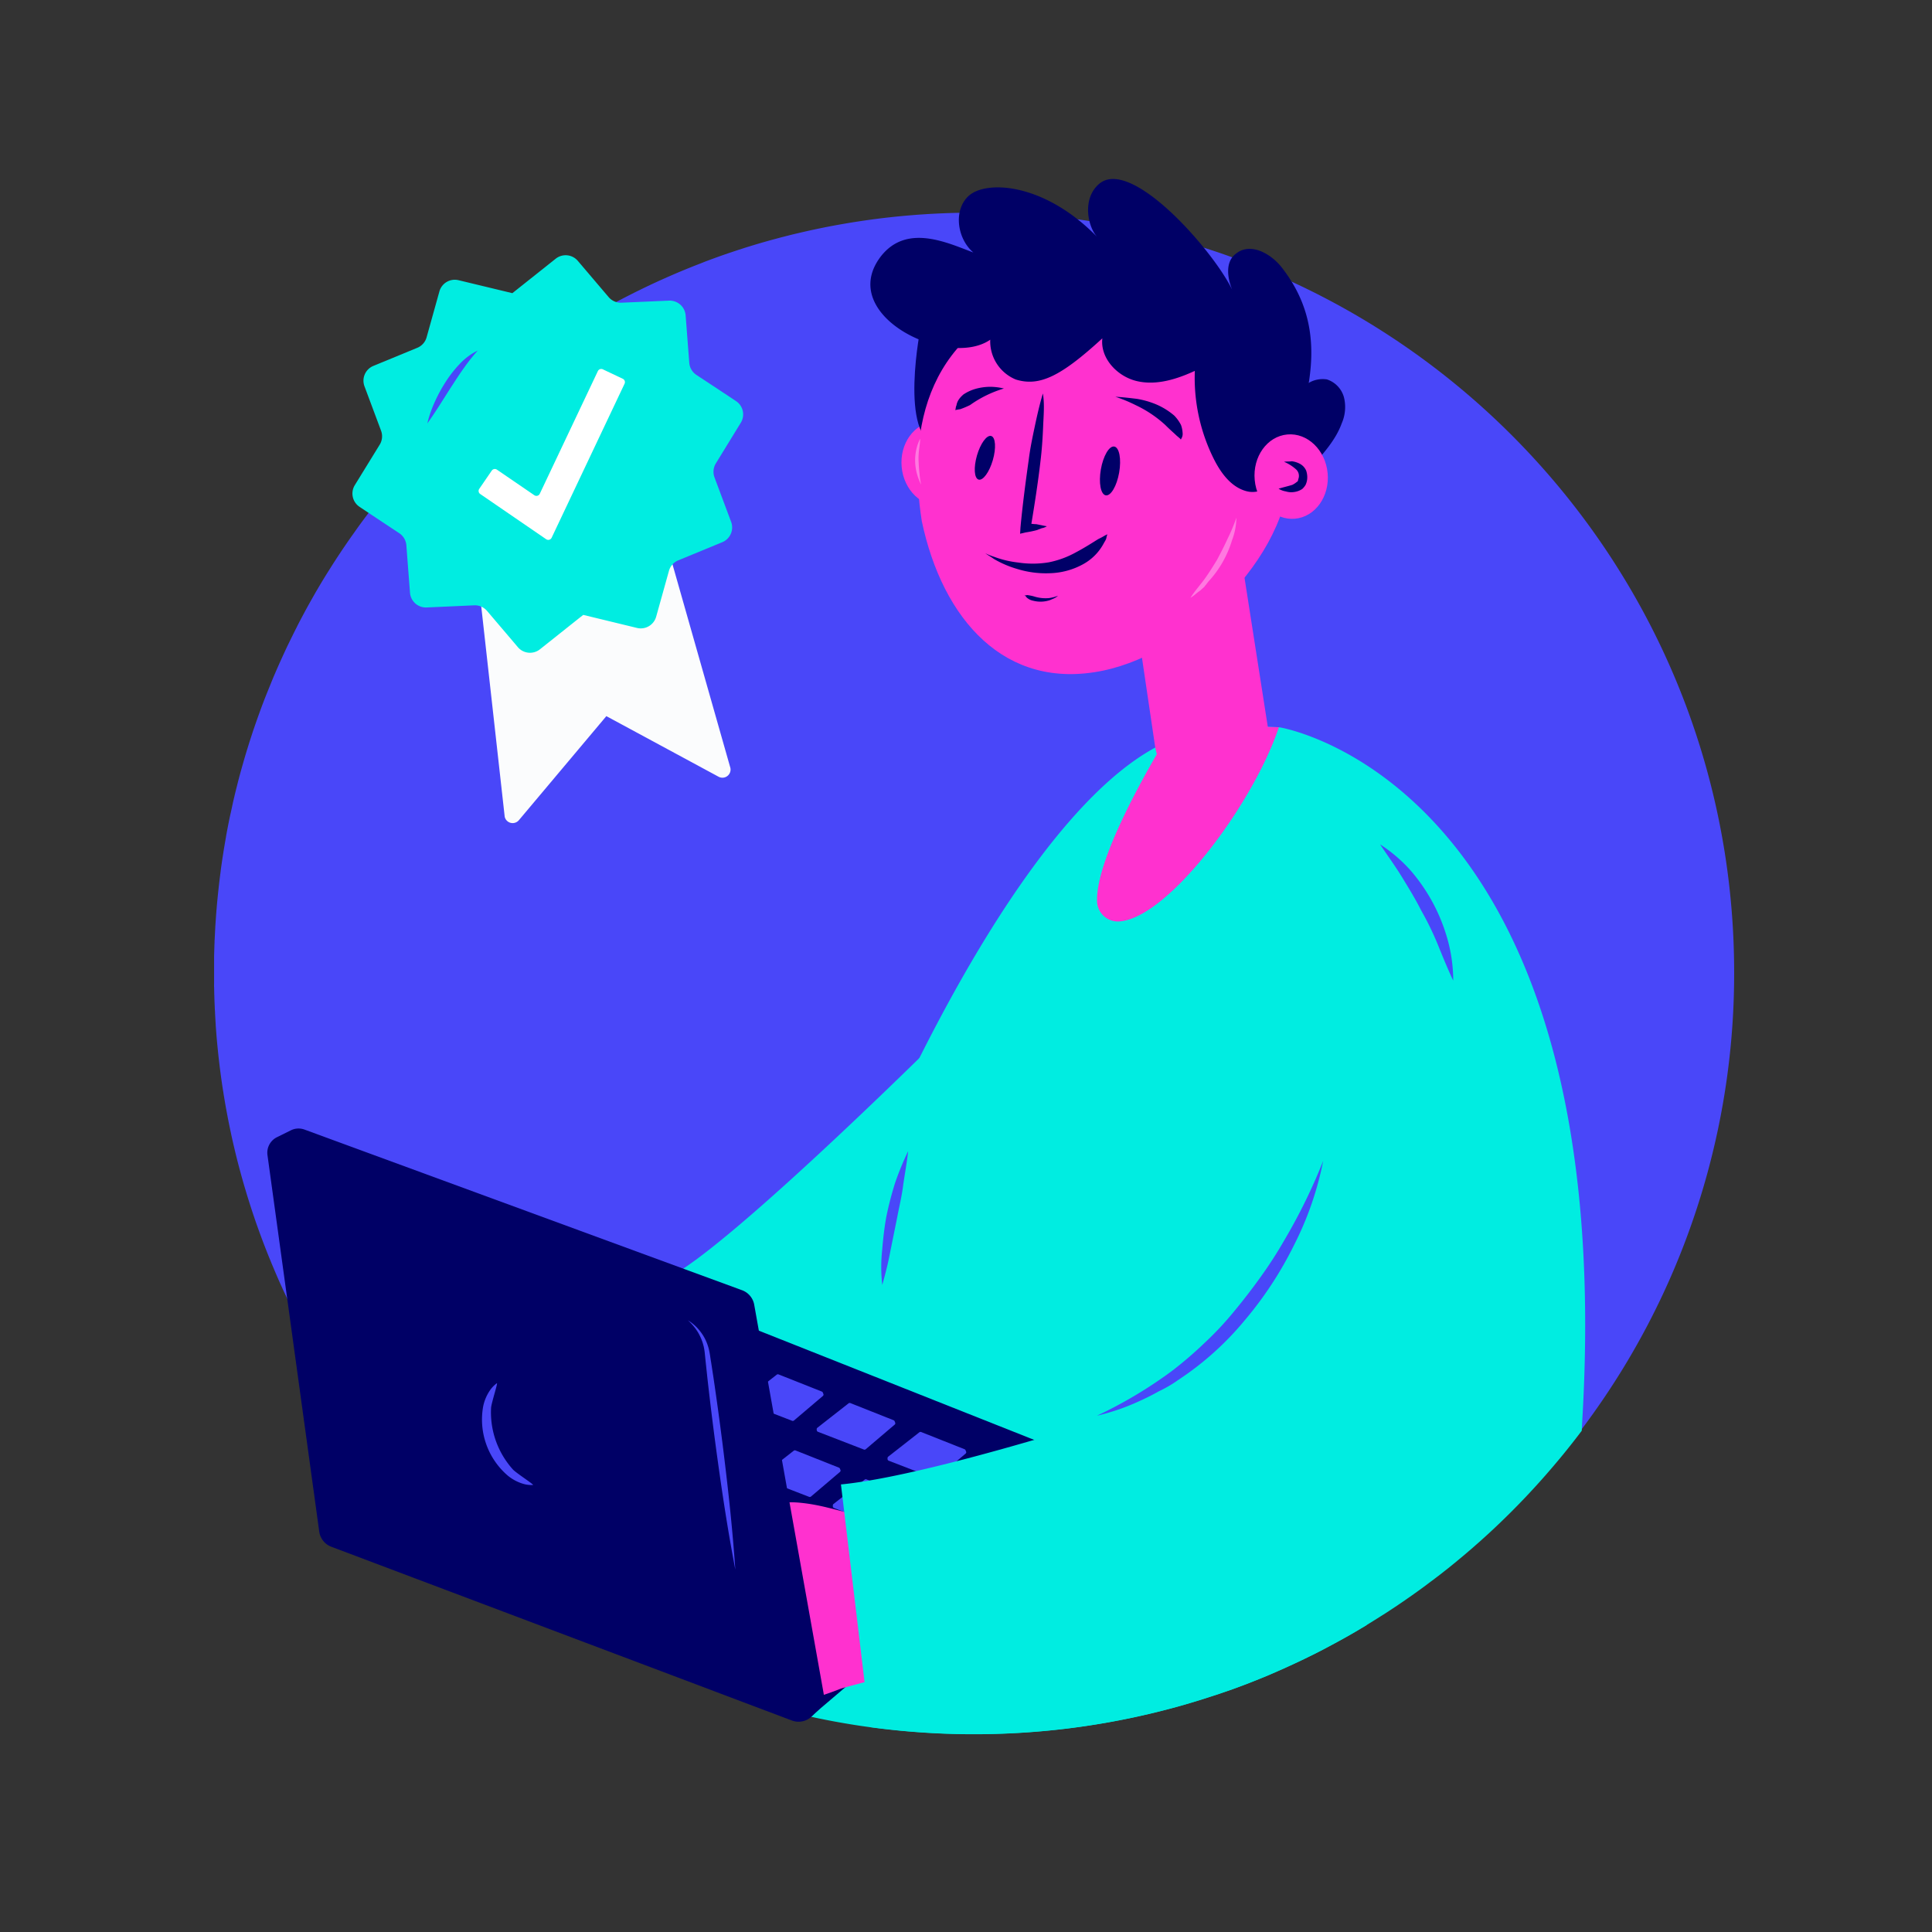 <?xml version="1.0" encoding="UTF-8"?>
<svg width="426.53mm" height="426.53mm" viewBox="0 0 1209.1 1209.1" xmlns="http://www.w3.org/2000/svg">
 <rect x="0" y="0" width="1209.1" height="1209.1" fill="#333333" stroke="none"/>
 <defs>
  <style>.cls-1{fill:#4947f9;}.cls-2{fill:#00ede1;}.cls-3{fill:#006;}.cls-4{fill:#7d7fff;}.cls-5{fill:#ff31cf;}.cls-6{fill:#fbfcfd;}.cls-7{fill:#fff;}.cls-8{fill:#000068;}.cls-9{opacity:0.35;}</style>
 </defs>
 <g id="Layer_2" data-name="Layer 2">
  <path class="cls-1" d="M1085.28,608.61a473.41,473.41,0,0,1-69.82,248.23q-11.9,19.39-25.55,37.54Q981.18,906,971.76,917a476.65,476.65,0,0,1-35.08,37q-2.32,2.21-4.68,4.37c-1.26,1.17-2.53,2.33-3.81,3.46-.37.35-.73.68-1.1,1-.79.71-1.58,1.42-2.37,2.11-1,.85-1.91,1.69-2.87,2.52-.74.65-1.47,1.29-2.21,1.91s-1.75,1.51-2.63,2.25-1.68,1.43-2.52,2.12-2,1.64-2.94,2.44q-.88.75-1.77,1.44-1.68,1.39-3.38,2.74c-.66.54-1.33,1.07-2,1.57-1.1.89-2.21,1.76-3.32,2.61-.65.52-1.3,1-2,1.51-1,.8-2,1.58-3.08,2.34s-2.35,1.78-3.53,2.65q-2.53,1.89-5.1,3.73l-.15.11-3.85,2.74c-.65.46-1.3.92-1.95,1.36-1.54,1.09-3.09,2.15-4.65,3.21q-2.66,1.82-5.34,3.58c-1.52,1-3,2-4.57,3-.53.35-1.07.69-1.61,1q-2.31,1.49-4.64,2.93l-.27.17q-2.42,1.5-4.85,3c-1.22.75-2.45,1.49-3.68,2.21l-3.33,2-2.55,1.47c-.85.5-1.71,1-2.56,1.47q-6.42,3.61-12.95,7.06l-1.88,1c-2.87,1.5-5.76,3-8.65,4.38-.58.3-1.17.59-1.76.87l-1.83.89-1.83.88-2.58,1.22q-8.82,4.15-17.84,8l-2.81,1.17c-1,.41-1.94.8-2.92,1.19l-2.76,1.11c-1,.39-1.89.76-2.85,1.13l-2.85,1.11c-2.87,1.09-5.75,2.17-8.64,3.21l-2.88,1-2.91,1c-2,.7-4,1.38-6,2-1.54.51-3.09,1-4.65,1.51q-5.05,1.63-10.17,3.13l-2.36.7q-3.25.95-6.52,1.84l-2.18.59q-7.27,1.95-14.64,3.69l-3,.68-1.93.44-2.12.47q-2.54.57-5.09,1.09l-2.73.55c-.59.13-1.2.25-1.81.36s-1.41.29-2.13.42l-2.9.55c-1.09.21-2.18.41-3.28.6q-1.28.24-2.55.45-10.19,1.77-20.5,3.1l-3.05.39a481.87,481.87,0,0,1-122.83-.8l-.62-.09q-6.48-.87-12.91-1.94-12.21-2-24.19-4.64-8.73-1.9-17.33-4.13-13.21-3.43-26.12-7.57-11.62-3.75-23-8.06-15.3-5.8-30.1-12.62c-4-1.85-8-3.77-12-5.73-1.25-.63-2.51-1.25-3.75-1.89A477.63,477.63,0,0,1,199.2,849.36q-5.1-8.65-9.83-17.56c-.58-1.09-1.16-2.18-1.73-3.27l-1.42-2.75c-.36-.69-.71-1.39-1.06-2.08l-1.31-2.59c-.4-.81-.81-1.62-1.2-2.43s-.9-1.81-1.33-2.72-.91-1.88-1.36-2.83-.82-1.71-1.21-2.57c-.14-.27-.27-.54-.4-.83-.4-.85-.79-1.71-1.19-2.57-.18-.39-.37-.79-.55-1.2-.46-1-.92-2-1.37-3l-.11-.24c-.53-1.2-1.07-2.41-1.59-3.61L172,795.51a2.29,2.29,0,0,1-.1-.23c-.52-1.22-1-2.44-1.54-3.66s-1-2.5-1.55-3.76q-3.84-9.4-7.26-19-1.31-3.6-2.53-7.23c0-.16-.1-.32-.16-.47-.87-2.59-1.72-5.17-2.55-7.77l-1.23-3.91c-.4-1.3-.8-2.61-1.19-3.92s-.79-2.62-1.17-3.94c-.27-.93-.54-1.88-.81-2.82-.22-.79-.45-1.58-.67-2.38s-.42-1.52-.63-2.3l-.21-.77c-.31-1.14-.62-2.28-.92-3.42a1.33,1.33,0,0,0-.05-.19c-.83-3.16-1.63-6.35-2.4-9.54l-.78-3.33c-.1-.38-.18-.77-.27-1.17-.23-1-.45-2-.67-2.93-.35-1.55-.68-3.11-1-4.68,0-.16-.08-.33-.11-.49-.29-1.36-.56-2.71-.84-4.06s-.55-2.74-.81-4.1c-.21-1.09-.42-2.18-.62-3.26s-.39-2.07-.57-3.11-.39-2.2-.58-3.31l-.63-3.76c-.13-.74-.24-1.48-.35-2.22s-.27-1.67-.4-2.51q-.66-4.26-1.23-8.54c-.14-1-.26-2-.4-3l-.12-1c-.13-1-.25-2-.37-3,0-.28-.07-.56-.1-.84l-.36-3.11c0-.21-.05-.42-.07-.64-.13-1.24-.27-2.49-.39-3.73s-.27-2.68-.4-4c-.25-2.68-.48-5.36-.68-8.06-.09-1.27-.19-2.54-.28-3.8,0-.12,0-.23,0-.34-.09-1.32-.17-2.64-.24-3.95q-.1-1.62-.18-3.24c0-.89-.1-1.79-.14-2.69s-.08-1.89-.12-2.84c-.07-1.48-.12-3-.17-4.45,0-.54,0-1.07-.05-1.62l-.06-2.66c0-.7,0-1.41-.05-2.11s0-1.66,0-2.5q0-3.24,0-6.51c0-1.25,0-2.5,0-3.74l0-2.78c0-.81,0-1.62,0-2.42,0-2.4.11-4.79.18-7.17,0-1,.08-2,.11-3.06,0-.57,0-1.14.08-1.71.05-1.21.11-2.4.17-3.61s.12-2.34.19-3.51c0-.85.1-1.7.15-2.55l.15-2.24c.07-1,.15-2.09.22-3.14.06-.81.13-1.63.19-2.44,0-.41.07-.83.11-1.25s.07-1,.12-1.49c.07-.85.14-1.7.22-2.54.13-1.36.26-2.73.4-4.09.1-1,.2-2,.31-3,.44-4.21.94-8.39,1.5-12.57h0l0-.2c.23-1.75.48-3.5.73-5.24s.48-3.27.74-4.91l.12-.77c.26-1.72.55-3.44.84-5.15s.6-3.57.93-5.35a1.62,1.62,0,0,1,0-.19c.28-1.61.58-3.21.89-4.8l.21-1.1c.3-1.55.61-3.11.93-4.66s.63-3.05,1-4.58c.09-.44.19-.89.29-1.35.34-1.56.68-3.13,1-4.69.3-1.32.61-2.64.93-3.95.13-.57.26-1.13.4-1.7q.59-2.44,1.21-4.88c.84-3.35,1.72-6.7,2.64-10,.08-.27.15-.55.24-.83.42-1.52.85-3,1.28-4.54.07-.26.15-.51.22-.77.45-1.54.91-3.09,1.37-4.62.39-1.27.77-2.54,1.17-3.79.18-.61.37-1.22.56-1.82.4-1.25.8-2.51,1.21-3.76l.43-1.33c.51-1.55,1-3.09,1.55-4.63.57-1.69,1.16-3.38,1.75-5.06v0c.54-1.51,1.07-3,1.62-4.5.12-.32.23-.65.35-1q1.76-4.79,3.61-9.51,1-2.49,2-4.95t2-4.93q1-2.46,2.07-4.9,2.1-4.87,4.31-9.71c.73-1.61,1.48-3.21,2.22-4.81s1.52-3.2,2.3-4.79,1.55-3.17,2.33-4.75,1.56-3.11,2.35-4.65a.25.25,0,0,1,0-.07c.8-1.58,1.61-3.13,2.44-4.7s1.59-3,2.4-4.51l.49-.9c.63-1.16,1.26-2.32,1.9-3.47.15-.26.3-.54.46-.81.58-1.05,1.17-2.1,1.77-3.14a.67.67,0,0,1,.06-.12c.42-.76.86-1.51,1.29-2.27s1-1.81,1.57-2.71l.85-1.46c.69-1.16,1.37-2.33,2.07-3.49l.08-.13q1.26-2.1,2.55-4.19c1-1.6,2-3.18,3-4.77s1.88-3,2.83-4.43q1.22-1.89,2.46-3.77l1.13-1.71c.9-1.35,1.8-2.68,2.71-4,.77-1.14,1.54-2.27,2.33-3.39.16-.25.34-.49.51-.74.69-1,1.4-2,2.12-3q2-2.84,4-5.64c.79-1.07,1.57-2.14,2.36-3.2.95-1.29,1.91-2.56,2.88-3.84.53-.7,1.07-1.41,1.62-2.11s1.15-1.51,1.74-2.27,1-1.22,1.43-1.82q2.2-2.82,4.46-5.61l1.23-1.51c.27-.34.56-.7.85-1,.62-.77,1.25-1.53,1.88-2.29.3-.36.6-.71.9-1.08l2.52-3c1.36-1.61,2.75-3.21,4.13-4.8l2.66-3c.27-.29.54-.59.8-.89l2-2.21c.76-.85,1.54-1.7,2.31-2.54.48-.53,1-1.05,1.45-1.57l1.14-1.23.66-.72c.94-1,1.87-2,2.81-3,.14-.16.29-.31.44-.46,1-1.08,2.07-2.15,3.1-3.22l.15-.16c1.2-1.23,2.4-2.46,3.62-3.68s2.46-2.47,3.71-3.69l3.75-3.66c1.25-1.21,2.52-2.41,3.8-3.62q4.18-3.94,8.49-7.81l3.12-2.78,3.3-2.88,1.12-1,3.22-2.74q4.35-3.69,8.81-7.27c1.22-1,2.45-2,3.68-2.94l3-2.38q2.76-2.15,5.57-4.25c1.3-1,2.6-1.95,3.91-2.92s2.49-1.83,3.75-2.73q2.56-1.86,5.17-3.69c1.3-.91,2.6-1.82,3.92-2.72,1-.72,2.1-1.44,3.15-2.15l2.38-1.59q1.53-1,3.09-2c.1-.08.22-.15.32-.22,1.4-.92,2.81-1.82,4.21-2.72s2.63-1.67,4-2.5c.4-.26.81-.51,1.22-.76l3.76-2.32c1.49-.91,3-1.82,4.51-2.71,1.08-.65,2.17-1.29,3.25-1.92q3.12-1.81,6.27-3.58c1.4-.8,2.81-1.58,4.22-2.36s3-1.66,4.57-2.48l.08,0q2.08-1.12,4.19-2.22c.32-.18.65-.34,1-.52q2.1-1.08,4.21-2.15t4.37-2.19l1.55-.76,3.58-1.73c1.59-.77,3.19-1.52,4.8-2.27l3.73-1.72,1-.43,1.05-.48,3.93-1.74.3-.13c1.5-.65,3-1.31,4.51-1.95,1.71-.73,3.43-1.44,5.14-2.15l3.71-1.5,1.46-.59,4.57-1.78c.82-.33,1.66-.64,2.49-1q2.49-.94,5-1.86,6.27-2.31,12.62-4.42l2.54-.85,1.4-.45,2.26-.73q2.42-.78,4.83-1.51c.58-.19,1.17-.36,1.76-.54,2.87-.87,5.76-1.72,8.65-2.53,1.65-.47,3.31-.92,5-1.37,2-.55,4-1.07,6-1.58l2.19-.56q3-.77,6.1-1.48l2.68-.63q5.66-1.32,11.35-2.48c.59-.13,1.19-.25,1.78-.36l1.53-.31,2.91-.57,2.92-.55,2.7-.49,3.16-.55,2.93-.5c1.26-.21,2.52-.42,3.78-.61l4.31-.66c.49-.08,1-.15,1.46-.21,1.62-.24,3.25-.46,4.88-.68l.45-.07,2.88-.37c2-.26,4.06-.5,6.1-.74l2.85-.31q1.71-.19,3.42-.36l4.79-.46,1.47-.13,2.34-.19,3-.25q2.19-.17,4.38-.3l1.68-.11c2-.14,4-.25,6.06-.35l2.65-.13,4.1-.17,2.4-.08c2.08-.07,4.18-.12,6.26-.15,1,0,2,0,2.93-.05q3.06,0,6.14,0A480.44,480.44,0,0,1,658,135.33q4.21.42,8.4.92a472.19,472.19,0,0,1,146.37,42.09C973.83,254.54,1085.28,418.56,1085.28,608.61Z"/>
  <path class="cls-2" d="M757,721.08q-1.75,3.43-3.56,6.85c-.45.87-.92,1.74-1.38,2.6s-.94,1.73-1.4,2.6q-3.54,6.45-7.26,12.84c-.35.6-.71,1.22-1.08,1.82-1.64,2.79-3.33,5.55-5,8.29-.33.56-.68,1.12-1,1.67l-1.08,1.72c-.36.58-.73,1.15-1.09,1.72l-1.55,2.4q-5.28,8.19-10.93,16.18l-1.77,2.48c-.61.86-1.22,1.71-1.85,2.56l-1.75,2.4c-.61.83-1.21,1.64-1.83,2.46l-1.83,2.45c-1.86,2.44-3.73,4.88-5.64,7.29l-1.89,2.41c-.65.8-1.29,1.6-1.94,2.39-1.33,1.66-2.66,3.29-4,4.93-1,1.24-2.09,2.5-3.15,3.74q-3.44,4.05-7,8c-.54.62-1.09,1.23-1.64,1.84q-2.25,2.52-4.56,5l-1.54,1.65q-5.15,5.51-10.47,10.87c-.71.72-1.43,1.44-2.15,2.14-.46.47-.93.93-1.4,1.39s-1,1-1.55,1.52c-1.24,1.22-2.49,2.42-3.75,3.62l-2,1.91c-.43.42-.88.85-1.34,1.26s-1,1-1.59,1.48c-.72.68-1.44,1.34-2.17,2s-1.63,1.5-2.47,2.25c-.63.58-1.28,1.16-1.92,1.73q-7.71,6.88-15.77,13.47L632.25,875a482.17,482.17,0,0,1-104.69,64.25l-.57.25L417.17,800.09c39.1-18.32,183.56-162.93,183.56-162.93S743.25,658.2,757,721.08Z"/>
  <path class="cls-2" d="M990.29,887.92q-.21,3.75-.38,7.46Q981.18,907,971.76,918a476.65,476.65,0,0,1-35.08,37q-2.32,2.21-4.68,4.37c-1.26,1.17-2.53,2.33-3.81,3.46-.37.35-.73.68-1.1,1-.79.71-1.58,1.42-2.37,2.11-1,.85-1.91,1.69-2.87,2.52-.74.65-1.47,1.29-2.21,1.91s-1.75,1.51-2.63,2.25-1.68,1.43-2.52,2.12-2,1.64-2.94,2.44q-.88.75-1.77,1.44-1.68,1.39-3.38,2.74c-.66.54-1.33,1.07-2,1.57-1.1.89-2.21,1.76-3.32,2.61-.65.52-1.3,1-2,1.51-1,.79-2,1.57-3.08,2.34s-2.35,1.78-3.53,2.65q-2.53,1.89-5.1,3.73l-.15.11-3.85,2.74c-.65.46-1.3.92-1.95,1.36-1.54,1.09-3.09,2.15-4.65,3.21q-2.66,1.82-5.34,3.58c-1.52,1-3,2-4.57,3-.53.35-1.07.69-1.61,1q-2.31,1.49-4.64,2.93l-.27.17q-2.42,1.5-4.85,3c-1.22.75-2.45,1.49-3.68,2.21l-3.33,2-2.55,1.47c-.85.5-1.71,1-2.56,1.47q-6.42,3.61-12.95,7.06l-1.88,1c-2.87,1.5-5.76,3-8.65,4.38-.58.3-1.17.59-1.76.87l-1.83.89-1.83.88-2.58,1.22q-8.82,4.15-17.84,8l-2.81,1.17c-1,.41-1.94.8-2.92,1.19l-2.76,1.11c-1,.39-1.89.76-2.85,1.13l-2.85,1.11c-2.87,1.09-5.75,2.17-8.64,3.21l-2.88,1-2.91,1c-2,.7-4,1.38-6,2-1.54.51-3.09,1-4.65,1.51q-5.05,1.63-10.17,3.13l-2.36.7q-3.25.95-6.52,1.84l-2.18.59q-7.27,1.95-14.64,3.69l-3,.68-1.93.44-2.12.47q-2.54.57-5.09,1.09l-2.73.55c-.59.13-1.2.25-1.81.36s-1.41.29-2.13.42l-2.9.55c-1.09.21-2.18.41-3.28.6q-1.28.24-2.55.45-10.19,1.77-20.5,3.1l-3.05.39a481.87,481.87,0,0,1-122.83-.8l-.62-.09q-6.48-.87-12.91-1.94-12.21-2-24.19-4.64-8.73-1.9-17.33-4.13-13.21-3.43-26.12-7.57-11.62-3.75-23-8.06C478.87,846.7,614.5,519.28,727.85,465.38l4.34-7.33c26.67-5.05,35.51-3.9,68.16-2.93C802.42,455.21,1013.33,490.86,990.29,887.92Z"/>
  <path class="cls-3" d="m410.32 812.88-176.44 138.17a10.77 10.77 0 0 0-4.09 9.33l0.41 5a10.75 10.75 0 0 0 6.84 9.17l260.6 100.69a10.74 10.74 0 0 0 10.84-1.84l164.38-139.7a9.84 9.84 0 0 0 2.76-11.13l-3.29-8.19a9.79 9.79 0 0 0-5.48-5.47l-245.93-97.56a10.75 10.75 0 0 0-10.6 1.53z"/>
  <path class="cls-1" d="M575.33,896.39l-19.44,15.22a1.18,1.18,0,0,0-.45,1l0,.55a1.17,1.17,0,0,0,.76,1L585,925.3a1.19,1.19,0,0,0,1.2-.2l18.11-15.4a1.09,1.09,0,0,0,.31-1.23l-.37-.9a1.07,1.07,0,0,0-.6-.6l-27.1-10.75A1.18,1.18,0,0,0,575.33,896.39Z"/>
  <path class="cls-1" d="M531,878.29l-19.44,15.22a1.19,1.19,0,0,0-.46,1l.05.55a1.18,1.18,0,0,0,.75,1l28.72,11.1a1.19,1.19,0,0,0,1.2-.2l18.11-15.4a1.08,1.08,0,0,0,.3-1.23l-.36-.9a1.1,1.1,0,0,0-.6-.6l-27.1-10.75A1.17,1.17,0,0,0,531,878.29Z"/>
  <path class="cls-1" d="M486.1,860.31l-19.45,15.22a1.2,1.2,0,0,0-.45,1l.05.55a1.19,1.19,0,0,0,.75,1l28.72,11.09a1.17,1.17,0,0,0,1.19-.2L515,873.62a1.08,1.08,0,0,0,.3-1.23l-.36-.9a1.1,1.1,0,0,0-.6-.6l-27.1-10.75A1.17,1.17,0,0,0,486.1,860.31Z"/>
  <path class="cls-1" d="M441.72,842.21l-19.44,15.22a1.21,1.21,0,0,0-.45,1l.05.56a1.17,1.17,0,0,0,.75,1l28.72,11.09a1.17,1.17,0,0,0,1.19-.2l18.12-15.4a1.08,1.08,0,0,0,.3-1.22l-.36-.91a1.09,1.09,0,0,0-.61-.6L442.89,842A1.18,1.18,0,0,0,441.72,842.21Z"/>
  <path class="cls-1" d="M541.11,926l-19.45,15.22a1.2,1.2,0,0,0-.45,1l0,.55a1.16,1.16,0,0,0,.75,1l28.72,11.1a1.19,1.19,0,0,0,1.2-.2L570,939.31a1.08,1.08,0,0,0,.3-1.23l-.36-.9a1.1,1.1,0,0,0-.6-.6l-27.1-10.75A1.17,1.17,0,0,0,541.11,926Z"/>
  <path class="cls-1" d="M496.74,907.9l-19.45,15.22a1.2,1.2,0,0,0-.45,1l.05.55a1.16,1.16,0,0,0,.75,1l28.72,11.1a1.17,1.17,0,0,0,1.19-.2l18.12-15.4A1.09,1.09,0,0,0,526,920l-.36-.9a1.09,1.09,0,0,0-.61-.6l-27.1-10.75A1.16,1.16,0,0,0,496.74,907.9Z"/>
  <path class="cls-1" d="M451.87,889.92l-19.44,15.22a1.21,1.21,0,0,0-.45,1l0,.56a1.2,1.2,0,0,0,.76,1l28.72,11.09a1.17,1.17,0,0,0,1.19-.2l18.12-15.4a1.08,1.08,0,0,0,.3-1.22l-.36-.91a1.09,1.09,0,0,0-.61-.6L453,889.75A1.18,1.18,0,0,0,451.87,889.92Z"/>
  <path class="cls-1" d="M407.5,871.82,388.06,887a1.19,1.19,0,0,0-.45,1l0,.56a1.2,1.2,0,0,0,.76,1l28.71,11.09a1.19,1.19,0,0,0,1.2-.2l18.11-15.4a1.07,1.07,0,0,0,.31-1.22l-.37-.91a1.07,1.07,0,0,0-.6-.6l-27.1-10.75A1.18,1.18,0,0,0,407.5,871.82Z"/>
  <path class="cls-4" d="M545.77,945.63l-12.83,10a.77.77,0,0,0-.3.68l0,.36a.77.77,0,0,0,.5.67l19,7.32a.81.81,0,0,0,.79-.13l12-10.16a.73.73,0,0,0,.2-.81l-.24-.6a.71.71,0,0,0-.4-.4l-17.88-7.09A.79.79,0,0,0,545.77,945.63Z"/>
  <path class="cls-1" d="M463.47,937.77,444,953a1.2,1.2,0,0,0-.45,1l.05.55a1.19,1.19,0,0,0,.75,1l28.72,11.09a1.17,1.17,0,0,0,1.19-.2l18.12-15.4a1.08,1.08,0,0,0,.3-1.22l-.36-.91a1.1,1.1,0,0,0-.6-.6L464.63,937.6A1.16,1.16,0,0,0,463.47,937.77Z"/>
  <path class="cls-1" d="M418.6,919.79,399.16,935a1.21,1.21,0,0,0-.45,1l.05.56a1.19,1.19,0,0,0,.75,1l28.72,11.09a1.17,1.17,0,0,0,1.19-.2l18.12-15.4a1.08,1.08,0,0,0,.3-1.22l-.36-.91a1.09,1.09,0,0,0-.61-.6l-27.1-10.75A1.18,1.18,0,0,0,418.6,919.79Z"/>
  <path class="cls-4" d="M457.59,909.87l-12.83,10a.81.81,0,0,0-.3.68l0,.37a.77.77,0,0,0,.5.66L463.94,929a.78.78,0,0,0,.79-.14l12-10.16a.73.73,0,0,0,.2-.81l-.24-.59a.69.69,0,0,0-.4-.4l-17.89-7.1A.79.79,0,0,0,457.59,909.87Z"/>
  <path class="cls-4" d="M523.18,965.17l-12.83,10.05a.78.78,0,0,0-.3.68l0,.36a.8.8,0,0,0,.5.67l18.95,7.32a.78.78,0,0,0,.79-.13l12-10.16a.73.73,0,0,0,.2-.81l-.24-.6a.78.78,0,0,0-.4-.4L524,965.06A.79.79,0,0,0,523.18,965.17Z"/>
  <path class="cls-4" d="M493.9,953.23l-12.83,10a.79.79,0,0,0-.3.68l0,.37a.76.76,0,0,0,.5.66l18.95,7.33a.78.78,0,0,0,.79-.14L513,962a.71.71,0,0,0,.2-.81l-.24-.59a.69.69,0,0,0-.4-.4l-17.88-7.1A.77.77,0,0,0,493.9,953.23Z"/>
  <path class="cls-5" d="M705.31,987.69c-62,38.64-119.87,59.65-171.95,62.46-20.45,1.1-27.93-12.65-35.78-30.31-2.31-5.19,4.92-10.49,4.59-16.51-1.42-26.46-.45-47.58,26-49,35.23-1.9,67.59-5.13,131.19-32"/>
  <path class="cls-5" d="m505.49 989.11c4-4.27 23-2.72 25.19-8.47 0 0 15.92-16.66 4-14-8.12 1.83-43.53-8.11-63.7-7.36-7.47 0.26-12.85 2-14 6.36a8 8 0 0 0-0.13 3.2c0 0.28 0.08 0.57 0.15 0.87a12.25 12.25 0 0 0 3 5.61 22.81 22.81 0 0 0 5.94 4.56c7.86 4.42 19.79 7 31.76 8.41 2.58 0.34 5.2 0.59 7.79 0.82z"/>
  <path class="cls-5" d="m539 983.71c-3.22-0.72-6.48-1.49-9.72-2.32-19.3-5-38.21-12.3-45.23-22.62a15.59 15.59 0 0 1-2.79-7.54v-1.13c-0.09-8.62 7.88-10.75 19.37-9.65 25.49 2.43 37.43 13.26 79.55 9.74 15.46-1.29-8 27.07-8 27.07-3.85 6.87-27.48 1.74-33.18 6.45z"/>
  <path class="cls-5" d="m554.58 1011.8c-3.84 0.63-7.74 1.23-11.66 1.74-23.28 3-47.18 3.38-59.4-4.82a18.41 18.41 0 0 1-6.37-7 13 13 0 0 1-0.54-1.22c-3.9-9.38 3.87-15.22 16.92-19.07 28.94-8.56 83.89-7.29 95-12.94 16.29-8.31-0.6 21.71-0.6 21.71-1.11 9.14-29.2 13.95-33.35 21.6z"/>
  <path class="cls-5" d="m557.94 1030.7c-3.84 0.64-7.74 1.23-11.66 1.74-23.28 3-47.18 3.38-59.4-4.82a18.41 18.41 0 0 1-6.37-7c-0.2-0.41-0.39-0.81-0.54-1.21-3.9-9.38 3.87-15.23 16.92-19.08 28.94-8.56 83.89-7.29 95-12.94 16.29-8.31-0.6 21.71-0.6 21.71-1.11 9.14-29.2 13.91-33.35 21.6z"/>
  <path class="cls-5" d="m494.6 1011.4c2.95-5 21.83-7.64 22.75-13.73 0 0 11.93-19.72 0.86-14.51-7.53 3.54-44.24 1.53-63.77 6.63-7.24 1.88-12.11 4.75-12.29 9.25a7.78 7.78 0 0 0 0.57 3.15 8.78 8.78 0 0 0 0.33 0.82 12.35 12.35 0 0 0 4.11 4.83 23 23 0 0 0 6.84 3.17c8.64 2.61 20.83 2.51 32.83 1.32 2.58-0.27 5.17-0.59 7.77-0.93z"/>
  <path class="cls-5" d="m504 1033.8c1.73-5.56 19.54-12.36 19.07-18.51 0 0 7.18-21.89-2.43-14.33-6.54 5.15-42.77 11.45-60.64 20.82-6.63 3.46-10.73 7.36-9.9 11.78a8.08 8.08 0 0 0 1.27 2.94 6.76 6.76 0 0 0 0.51 0.72 12.28 12.28 0 0 0 5.09 3.78 22.84 22.84 0 0 0 7.33 1.56c9 0.59 20.86-2.25 32.28-6.11 2.42-0.84 4.93-1.74 7.42-2.65z"/>
  <path class="cls-5" d="m576 1043.4c1.43-5.65-24-3-24.76-9.09 0 0 6-22.26-3.21-14.18-6.24 5.5-42.07 13.79-59.41 24.13-6.43 3.82-10.3 7.94-9.23 12.3a8.11 8.11 0 0 0 1.43 2.87 8.75 8.75 0 0 0 0.55 0.69 12.27 12.27 0 0 0 5.29 3.5 23.22 23.22 0 0 0 7.4 1.15c9 0.1 20.71-3.4 31.9-7.88 2.42-0.98 47.63-12.44 50.04-13.49z"/>
  <path class="cls-4" d="M464.29,941.36l-12.83,10a.78.78,0,0,0-.3.68l0,.36a.8.8,0,0,0,.5.67l18.95,7.32a.78.78,0,0,0,.79-.13l12-10.16a.73.73,0,0,0,.2-.81l-.24-.6a.78.78,0,0,0-.4-.4l-17.89-7.09A.79.79,0,0,0,464.29,941.36Z"/>
  <path class="cls-4" d="M435,929.42l-12.83,10a.79.79,0,0,0-.3.68l0,.37a.78.78,0,0,0,.5.67l18.95,7.32a.78.78,0,0,0,.79-.14l12-10.16a.69.69,0,0,0,.2-.81l-.24-.59a.69.69,0,0,0-.4-.4l-17.88-7.1A.77.77,0,0,0,435,929.42Z"/>
  <path class="cls-3" d="M472,816.5l43.44,243.23a11.85,11.85,0,0,1-3.49,10.67l-4,3.83a11.87,11.87,0,0,1-12.37,2.51L207.35,968a11.84,11.84,0,0,1-7.56-9.48l-32.4-235.65a10.84,10.84,0,0,1,5.92-11.17l8.72-4.31a10.82,10.82,0,0,1,8.53-.47L464.37,807.45A11.87,11.87,0,0,1,472,816.5Z"/>
  <path class="cls-1" d="m333.5 929.36a18.84 18.84 0 0 1-5.07-0.47 27.46 27.46 0 0 1-10.71-5.46 46.23 46.23 0 0 1-15.36-43.15 27.37 27.37 0 0 1 4.87-11 19 19 0 0 1 3.68-3.6c0.92-0.68-3.27 11.89-3.58 15.36a53.42 53.42 0 0 0 13.75 38.69c2.43 2.49 13.59 9.58 12.42 9.63z"/>
  <path class="cls-6" d="m397.9 272.4 59.19 208.16a5.09 5.09 0 0 1-7.39 5.54l-70.23-37.92-0.52 0.62-54.22 64.5a5.09 5.09 0 0 1-8.88-2.22l-23.7-212.45a5.08 5.08 0 0 1 3.92-6l95.81-24.1a5.1 5.1 0 0 1 6.02 3.87z"/>
  <path class="cls-2" d="M448,290a10.07,10.07,0,0,0-.85,8.75l10.42,27.87A10,10,0,0,1,452,339.34l-27.52,11.34a10,10,0,0,0-5.83,6.57l-8,28.68a10,10,0,0,1-12,7.05l-33.5-8.13-.17,0-2,1.56-25.14,20A10,10,0,0,1,324.08,405l-3-3.55-16.25-19.1a10,10,0,0,0-8.05-3.52L267,380.17a10,10,0,0,1-10.41-9.24l-1.41-18.24-.87-11.43a10,10,0,0,0-4.45-7.57l-14.31-9.48-10.51-7a10,10,0,0,1-3-13.58l15.59-25.34a10,10,0,0,0,.85-8.74l-10.41-27.88A10,10,0,0,1,233.65,229l27.51-11.34a10,10,0,0,0,5.82-6.57l8-28.68a10,10,0,0,1,12-7.05l33.21,8,.46.11,27.12-21.56a10,10,0,0,1,13.85,1.35l15.54,18.27,3.74,4.4a10,10,0,0,0,8.06,3.51l26.41-1.15,3.32-.14a10,10,0,0,1,10.4,9.23l1.71,22.3.57,7.36a10,10,0,0,0,4.45,7.58l11,7.25L460.6,251a10,10,0,0,1,3,13.59Z"/>
  <path class="cls-1" d="m267.43 265c5.55-7.71 10.26-15.63 15.28-23.34 2.51-3.85 5-7.72 7.67-11.42a118.87 118.87 0 0 1 8.62-10.87 38.79 38.79 0 0 0-11.44 8.55 72.85 72.85 0 0 0-8.76 11.24 93.67 93.67 0 0 0-6.74 12.46 72 72 0 0 0-4.63 13.38z"/>
  <path class="cls-7" d="m341.82 337.47-41.28-28.3a2.32 2.32 0 0 1-0.61-3.24l7.82-11.4a2.34 2.34 0 0 1 3.24-0.61l23.4 16a2.32 2.32 0 0 0 3.42-0.92l36.35-76.76a2.34 2.34 0 0 1 3.11-1.11l12.49 5.92a2.33 2.33 0 0 1 1.11 3.1l-45.63 96.36a2.33 2.33 0 0 1-3.42 0.96z"/>
 </g>
 <g id="Layer_4" data-name="Layer 4">
  <ellipse class="cls-5" transform="translate(-24.16 55.13) rotate(-5.27)" cx="587.1" cy="290.14" rx="22.92" ry="26.47"/>
  <path class="cls-1" d="m460.18 982.27c-5.09-26.41-9-53-12.56-79.58q-2.64-20-4.88-40l-1.07-10-0.52-5a37.17 37.17 0 0 0-0.7-4.78 31.9 31.9 0 0 0-3.58-9 33.67 33.67 0 0 0-6.35-7.63 28.12 28.12 0 0 1 7.58 6.78 28.67 28.67 0 0 1 4.9 9.15c1.16 3.4 1.41 6.79 2 10.07l1.53 10q2.94 19.92 5.48 39.9c3.34 26.57 6.35 53.26 8.17 80.09z"/>
  <path class="cls-3" d="m816.61 294.05-11-37.22a12.43 12.43 0 0 1 3.94-8.14 37 37 0 0 1 9-8.75 17.13 17.13 0 0 1 11.9-2.48 16.23 16.23 0 0 1 10.72 11.54 25.4 25.4 0 0 1-1.51 16c-3.86 10.74-12.14 19.5-19.56 28"/>
  <path class="cls-3" d="m576.44 203.47s-14.63 70.59 10.66 76c20.39 4.46 48.35-64.37 48.35-64.37z"/>
  <path class="cls-5" d="m775.12 337.7 18.21 116.55c3.65 16.51-7.62 19.13-23.21 25.7-21.76 9.06-43.66 10.24-47.22-12.73l-12.11-81.85z"/>
  <path class="cls-5" d="M700.13,576.67c30.27-1.37,83.93-72.82,100.23-121.55-32.66-1-41.49-2.12-68.16,2.93.17.24-46.27,73.51-45.65,105.72A13,13,0,0,0,700.13,576.67Z"/>
  <path class="cls-5" d="m806.69 285.88c5.35 56.87-59.38 122-116.4 133.82-61.52 12.76-100.5-32.32-113.4-93.55-9.08-58.15 2.46-121.39 82.11-143.56 61.38-13.19 120.21 3.31 147.69 103.29z"/>
  <path class="cls-8" d="M693,334.4c-.43.13-1,.55-1.46.69a39,39,0,0,1-4.09,2.21c-3.22,1.95-7.77,5-14.34,8.49a58.08,58.08,0,0,1-16.75,6.12,60,60,0,0,1-19.07.14,62.62,62.62,0,0,1-14.93-3.52,39.8,39.8,0,0,1-5.73-2.29c1.85,1.34,3.56,2.25,5.41,3.59a64.38,64.38,0,0,0,14.58,6.25,60.61,60.61,0,0,0,20.88,2.64,45.6,45.6,0,0,0,20.06-5.47,32,32,0,0,0,13.15-13.13c.75-1.42,1.64-2.42,1.82-4.14Z"/>
  <path class="cls-8" d="M739,275.08l.46-.86a5.45,5.45,0,0,0,.65-3.3,17.5,17.5,0,0,0-1-4.94,24.58,24.58,0,0,0-4.2-5.87,43.79,43.79,0,0,0-11-6.89,54.4,54.4,0,0,0-12.33-3.6c-4.47-.54-8.93-1.07-13.55-1.32a91.92,91.92,0,0,1,12.59,5.19A73.92,73.92,0,0,1,729.2,265.9c3.1,3.11,5.37,5,7.07,6.66l2.26,1.93Z"/>
  <path class="cls-8" d="m597.78 256.6c1.16-0.12 2-0.39 3.19-0.51a59.75 59.75 0 0 0 6.13-2.6 71.66 71.66 0 0 1 21.17-10.35 37.21 37.21 0 0 0-8.93-1.07 35.76 35.76 0 0 0-8.69 1.25 27 27 0 0 0-7.74 3.57c-2.06 1.84-3.84 3.82-4.34 6.84-0.57 1.14-0.33 2.01-0.79 2.87z"/>
  <path class="cls-8" d="M641.15,372.36c.41.58,1,.88,1.12,1.32a8.23,8.23,0,0,0,4.28,2.26A18.37,18.37,0,0,0,657,375.6c1.89-.82,3.64-1.36,5.11-2.77a23.65,23.65,0,0,1-5.52,1.46,23.94,23.94,0,0,1-9.65-1.08,29.1,29.1,0,0,0-4.31-.82A1.28,1.28,0,0,1,641.15,372.36Z"/>
  <ellipse class="cls-8" transform="translate(284.8 928.32) rotate(-80.09)" cx="694.68" cy="294.72" rx="15.5" ry="5.81"/>
  <ellipse class="cls-8" transform="translate(170.07 799.18) rotate(-73.89)" cx="616.39" cy="286.52" rx="14.2" ry="5.17"/>
  <g class="cls-9">
   <path class="cls-7" d="M773.76,324a110.48,110.48,0,0,1-5.64,13.44c-2,4.44-4.25,8.72-6.51,13-2.55,4.13-5.1,8.26-7.78,11.95S747.59,370,745,374.16a30.45,30.45,0,0,0,2.94-2.1,30.4,30.4,0,0,1,3.09-2.39l2.8-2.53c.45-.86.89-1,1.19-1.56l1.19-1.57A65.89,65.89,0,0,0,771,338.21,40.76,40.76,0,0,0,773.76,324Z"/>
   <path class="cls-7" d="m576.44 303.29a56.56 56.56 0 0 1-1-7.17c-0.29-2.4-0.42-4.8-0.55-7.21s0-4.82 0.25-7.08 0.69-4.86 0.72-7.28c-0.32 0.66-7.27 12.92 0.58 28.74z"/>
  </g>
  <path class="cls-8" d="M652.67,246.26c-2,6.6-3.63,13.78-5.09,20.68s-2.91,13.8-3.8,21c-2,14.25-3.81,27.93-5.14,42.19l-.23,3.9,3.33-.8a64,64,0,0,0,7-1.43l3.2-1.22a8.88,8.88,0,0,0,3.21-1.23c-1-.17-2-.33-3.31-.65l-3.3-.66c-2.17,0-4.47-.53-6.63-.58l3.1,3.1c2.34-14.09,4.53-27.91,6.16-42,.88-7.2,1.33-14.27,1.63-21.05C653.08,260,653.82,253.07,652.67,246.26Z"/>
  <path class="cls-1" d="m863.69 528.43c4.68 7 9.43 13.49 13.66 20.4s8.47 13.8 12 20.83a189.63 189.63 0 0 1 10.49 21.51c3 7.41 6 14.81 9.63 22.54a96.79 96.79 0 0 0-3.27-24.77 111.64 111.64 0 0 0-23.35-44.11 93.53 93.53 0 0 0-19.16-16.4z"/>
  <path class="cls-2" d="M855.18,1017.07c-2.2,1.33-4.42,2.64-6.64,3.94l-2.55,1.47c-.85.5-1.71,1-2.56,1.47q-6.42,3.61-12.95,7.06l-1.88,1c-2.87,1.5-5.76,3-8.65,4.38-.58.3-1.17.59-1.76.87l-1.83.89-1.83.88-2.58,1.22q-8.82,4.15-17.84,8l-2.81,1.17c-1,.41-1.94.8-2.92,1.19l-2.76,1.11c-1,.39-1.89.76-2.85,1.13l-2.85,1.11c-2.87,1.09-5.75,2.17-8.64,3.21l-2.88,1-2.91,1c-2,.7-4,1.38-6,2-1.54.51-3.09,1-4.65,1.51q-5.05,1.63-10.17,3.13l-2.36.7q-3.25.95-6.52,1.84l-2.18.59q-7.27,1.95-14.64,3.69l-3,.68-1.93.44-2.12.47q-2.54.57-5.09,1.09l-2.73.55c-.59.13-1.2.25-1.81.36s-1.41.29-2.13.42l-2.9.55c-1.09.21-2.18.41-3.28.6q-1.28.24-2.55.45-10.19,1.77-20.5,3.1l-3.05.39a481.87,481.87,0,0,1-122.83-.8l-.62-.09L526.29,929c69.3-6.71,240.58-65.79,240.58-65.79S876.73,956.42,855.18,1017.07Z"/>
  <path class="cls-1" d="M828.1,726.47a352.55,352.55,0,0,1-24.16,49.39A263.89,263.89,0,0,1,789.05,799q-7.87,11-16.55,21.5a197.62,197.62,0,0,1-18.45,19.75A242.73,242.73,0,0,1,733.41,858a276.71,276.71,0,0,1-46.94,28,137.81,137.81,0,0,0,26.27-9c4.09-1.84,8.36-3.94,12.38-6.23a78.52,78.52,0,0,0,12.23-7.14A188,188,0,0,0,779.22,826a230.24,230.24,0,0,0,30.61-46.76A201.26,201.26,0,0,0,828.1,726.47Z"/>
  <path class="cls-1" d="m568.35 720.39c-0.81 7.32-2.08 14.18-3.12 21.28-0.82 6.86-2.54 13.73-3.82 20.6l-4.26 21.06c-1.28 6.87-3 13.74-5 20.85a98.86 98.86 0 0 1-0.08-21.69c0.59-7.09 1.39-14.4 2.67-21.27a211.19 211.19 0 0 1 5.41-20.85 185.26 185.26 0 0 1 8.2-19.98z"/>
  <path class="cls-3" d="M809.79,276.56c10.3-34,21-72.16-7.21-108.61-6.16-8.37-19.54-16.91-29.11-9.18-6.61,4.9-5.53,14.6-2.38,22.47-11.87-24.53-63.52-83.61-83.42-66-10.9,9.57-6.7,27.86-.33,33.78-33.44-34.84-70.8-36.7-81.58-26-9.16,9-6.67,26.42,3.39,35-16.18-6-41.75-18.42-58,2.58-27.84,36.77,42,70.41,68.57,52a25.84,25.84,0,0,0,16,24.91c15.05,4.67,28.64-2.38,54.16-25.77-1.44,12.38,9.27,23.89,21.63,26.77s25.15-1.31,36.25-6.4a113.42,113.42,0,0,0,11.47,54.27c4.55,9.35,11.27,18.74,21.33,21.14s22.4-7.15,18.87-17"/>
  <ellipse class="cls-5" transform="translate(-23.97 75.45) rotate(-5.27)" cx="808.04" cy="298.29" rx="22.92" ry="26.47"/>
  <path class="cls-8" d="M803.59,289a26.6,26.6,0,0,1,7.4,4.64,5.51,5.51,0,0,1,1.6,6c-.15.28-.17,1-.32,1.29a1.61,1.61,0,0,1-.74.71,13.61,13.61,0,0,1-2.78,1.81c-2.62.81-5.53,1.46-8.58,2.4a12.57,12.57,0,0,0,4.58,1.7,11.35,11.35,0,0,0,4.9.4A11.91,11.91,0,0,0,815,306a11.4,11.4,0,0,0,2.08-2.56,11.52,11.52,0,0,0,.94-3.15,12.81,12.81,0,0,0-.59-5.79,8.82,8.82,0,0,0-4-4.28,14.81,14.81,0,0,0-5-1.56C806.91,288.92,805.18,288.73,803.59,289Z"/>
 </g>
</svg>

